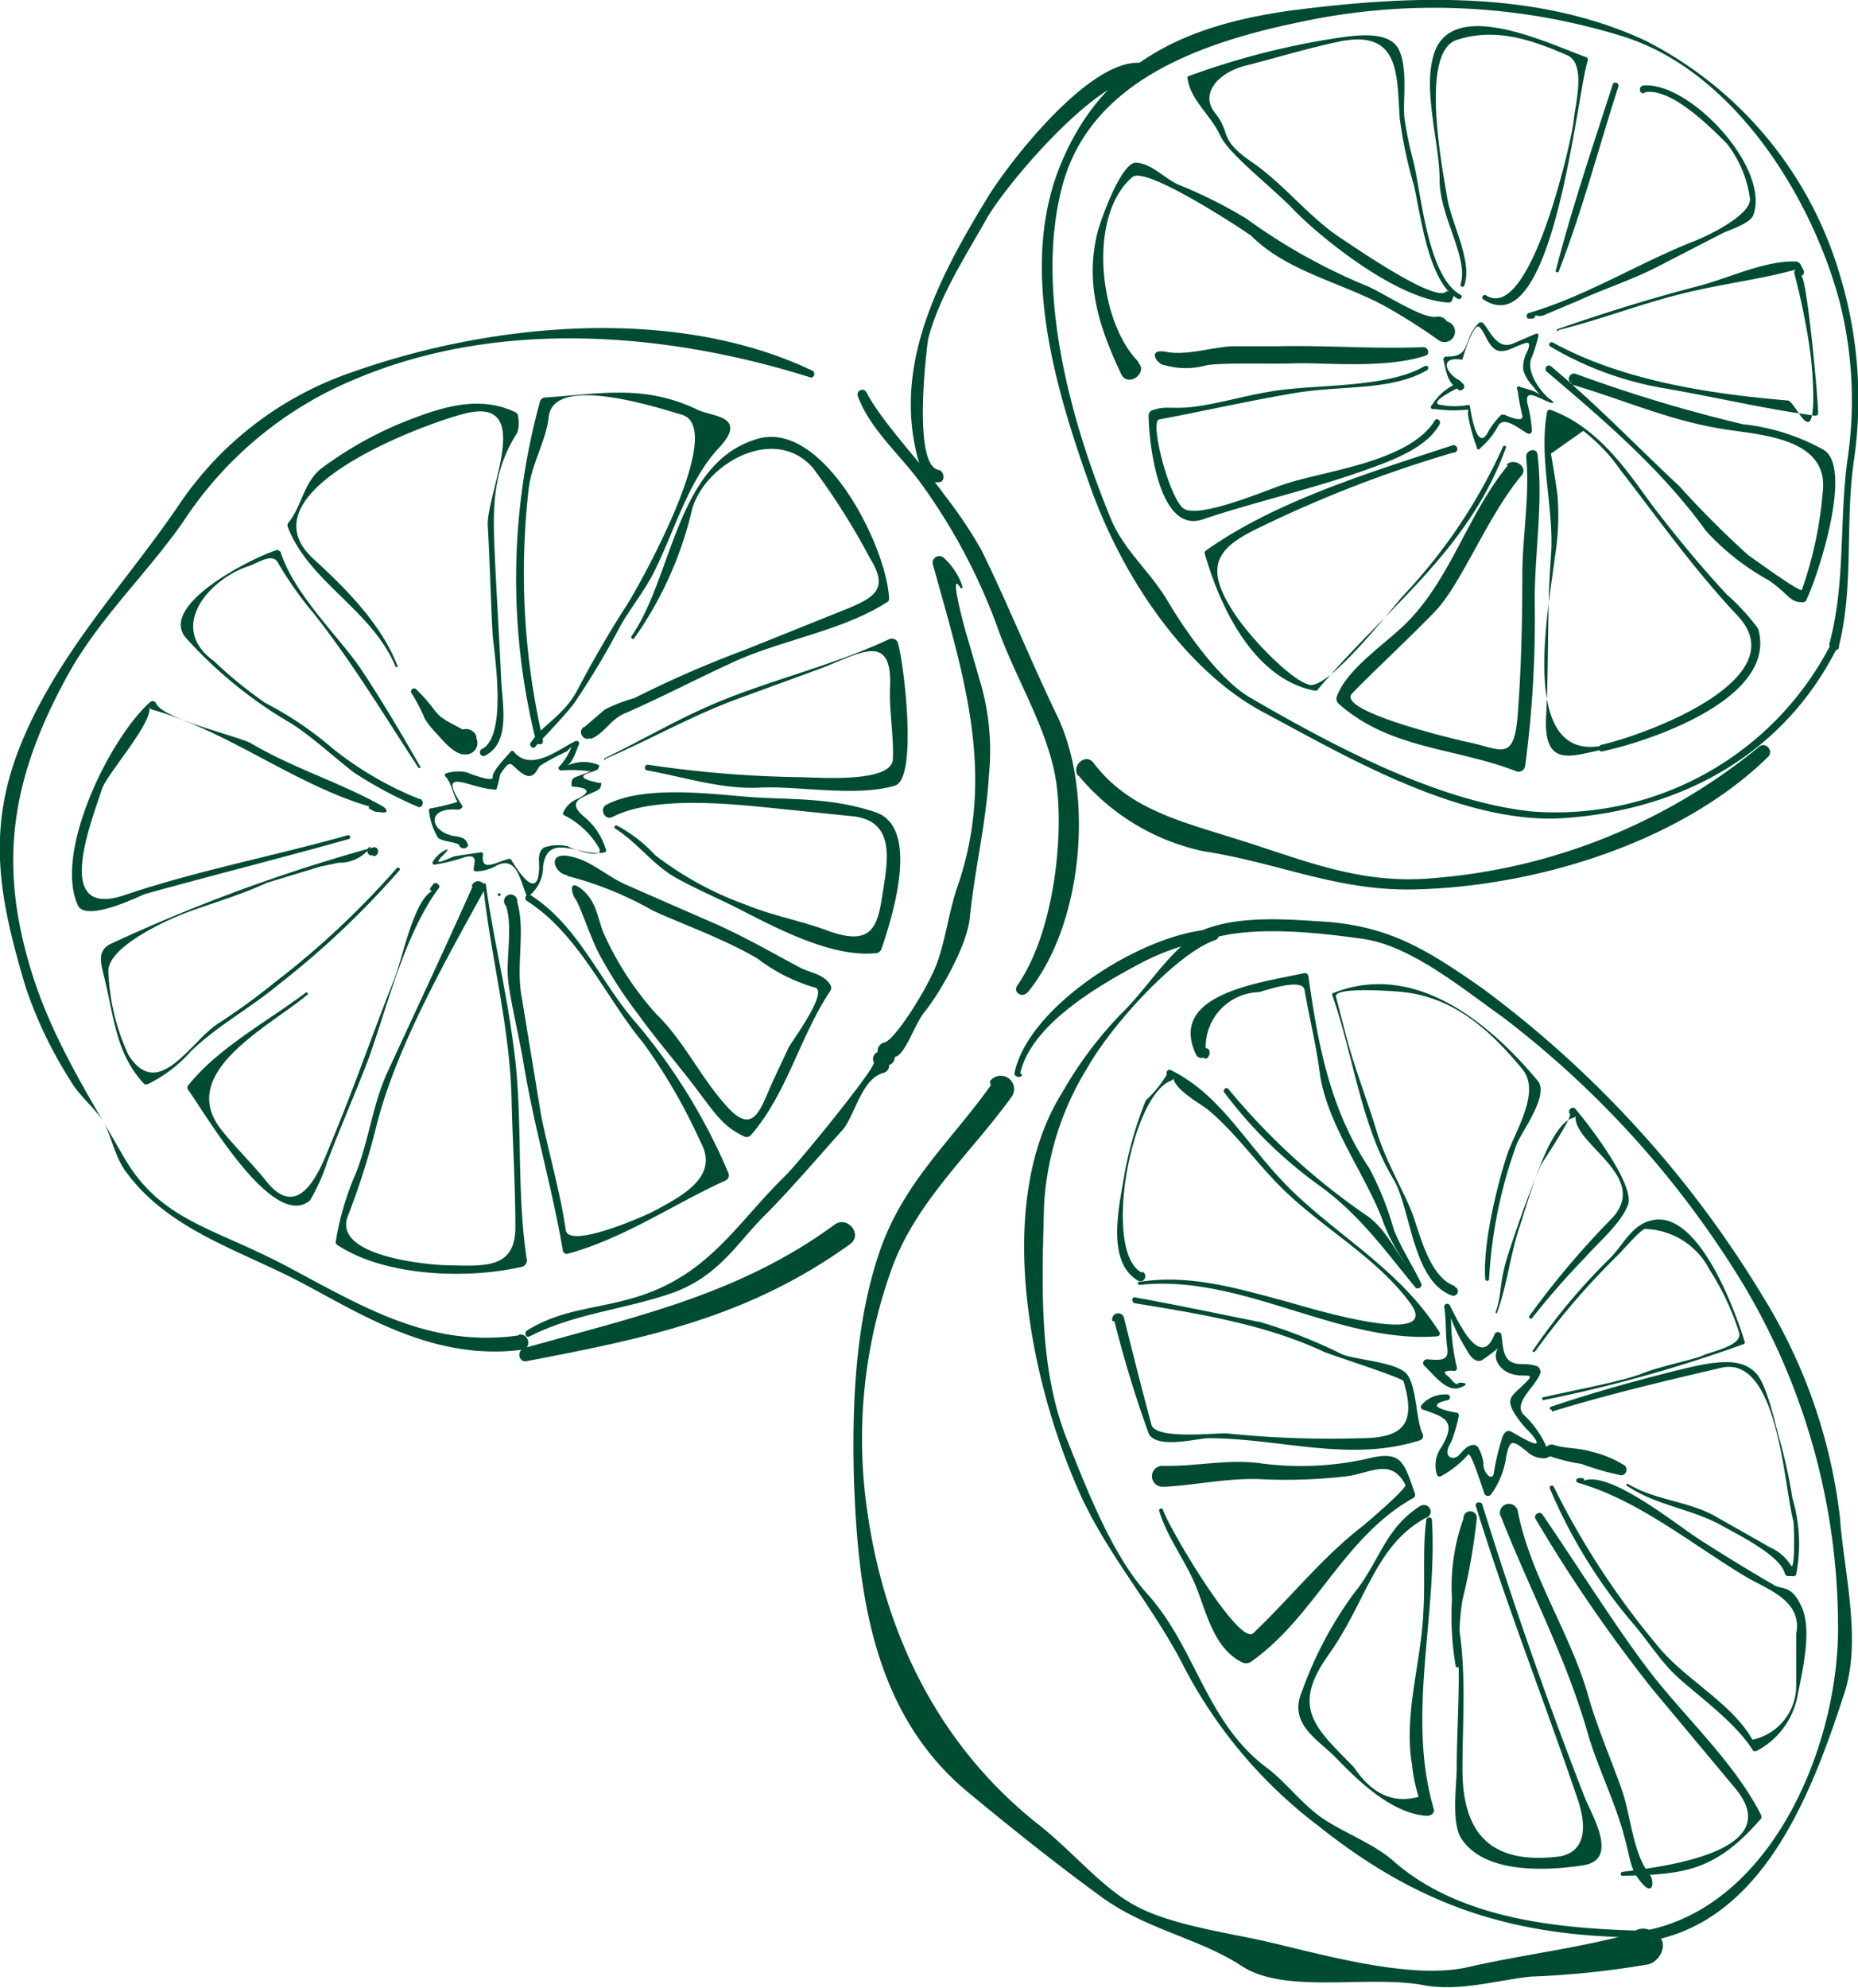 <svg xmlns="http://www.w3.org/2000/svg" xmlns:xlink="http://www.w3.org/1999/xlink" width="112.179" height="119.999" viewBox="0 0 112.179 119.999">
  <defs>
    <style>
      .cls-1 {
        fill: none;
      }

      .cls-2 {
        clip-path: url(#clip-path);
      }

      .cls-3 {
        fill: #004c30;
      }
    </style>
    <clipPath id="clip-path">
      <rect id="長方形_303" data-name="長方形 303" class="cls-1" width="112.179" height="119.999"/>
    </clipPath>
  </defs>
  <g id="アートワーク_108" data-name="アートワーク 108" transform="translate(56.09 59.999)">
    <g id="グループ_313" data-name="グループ 313" class="cls-2" transform="translate(-56.09 -59.999)">
      <path id="パス_4712" data-name="パス 4712" class="cls-3" d="M31.277,95.291c-5.339.746-9.358-1.722-13.893-4.134S9.691,88.4,7.452,84.5,2.917,77.034,1.711,72.729C-.126,66.356.85,61.361,4.008,55.563c1.895-3.5,4.822-6.2,7.061-9.415a22.792,22.792,0,0,1,10.449-8.612c8.612-3.617,18.716-2.813,27.442-.057a.23.23,0,0,0,.115-.4c-8.267-3.961-19.347-2.928-27.786.057A20.61,20.61,0,0,0,10.9,45c-3.215,4.765-7.119,8.726-9.473,14.18s-1.493,9.7.115,15.1a25.72,25.72,0,0,0,2.7,5.626c.517.919,1.55,1.722,2.009,2.526s.689,2.182,1.435,3.1c2.583,3.445,6.889,4.65,10.563,6.6s7.98,4.708,13.262,4.019c.574-.057.459-.976-.172-.919" transform="translate(0.011 -14.687)"/>
      <path id="パス_4713" data-name="パス 4713" class="cls-3" d="M70.065,35.264l.574.287c.115.057.23-.115.115-.172l-.574-.287c-.115-.057-.23.115-.115.172" transform="translate(-29.82 -14.94)"/>
      <path id="パス_4714" data-name="パス 4714" class="cls-3" d="M73.61,128.668c-5.741,4.191-11.941,5.511-18.658,7.406-.517.115-.4.919.115.8,7.234-1.378,13.377-2.641,19.519-7.061.8-.574-.172-1.78-.976-1.148" transform="translate(-23.261 -54.724)"/>
      <path id="パス_4715" data-name="パス 4715" class="cls-3" d="M81.632,60.265a4.019,4.019,0,0,0-1.148-1.722.4.4,0,0,0-.632.4c1.837,6.66,3.846,12.63,1.493,19.462-.517,1.493-.689,3.043-1.206,4.535s-2.583,4.765-3.215,4.88a.517.517,0,0,0-.4.574c.115.4.4-.115,0,0a.459.459,0,0,0-.23.632c.115.344-4.708,6.258-5.4,6.889-2.411,2.354-4.019,4.995-7.119,6.545s-5.8,1.091-8.439,2.756c-.172.115-.057.459.172.344,2.7-1.378,5.626-1.607,8.5-2.583s4.019-3.043,5.626-4.65,3.215-3.5,4.765-5.224c.746-.861,1.148-3.1,2.469-3.445a.459.459,0,0,0,.344-.517c-.057-.4-.517.172-.057.057a.517.517,0,0,0,.4-.574c-.115-.459-.574.287.057.057s1.148-2.009,1.78-2.756,2.526-3.789,2.7-5.684c.287-2.87.976-5.626,1.148-8.554a14.7,14.7,0,0,0-.459-5.4l-.861-2.985c.057.287-1.206-4.248-.4-2.928a.064.064,0,0,0,.115-.057" transform="translate(-23.533 -24.9)"/>
      <path id="パス_4716" data-name="パス 4716" class="cls-3" d="M45.854,75.664v.115l.746-.746c.23.057,0-.057-.057-.057l-.4-.23-.746-.4-.344-.23a2.814,2.814,0,0,1-.517-.574,10.333,10.333,0,0,0-.976-1.091.184.184,0,1,0-.287.23,11.31,11.31,0,0,1,.8,1.55,5.4,5.4,0,0,0,.746.919c.344.4,1.091,1.263,1.665,1.206a.689.689,0,0,0,.689-.976v-.115a.663.663,0,0,0-1.263.4" transform="translate(-18.412 -30.827)"/>
      <path id="パス_4717" data-name="パス 4717" class="cls-3" d="M36.874,58.267c-.976-2.526-3.158-4.708-5.109-6.487C27.4,47.7,38.6,43.628,40.892,43.054c4.363-1.148,1.32,4.822,1.435,6.774s.172,4.306.287,6.487c.057.976.976,6.258-.689,7a.23.23,0,0,0,.172.4c1.665-.746,1.091-3.215,1.033-4.708-.115-2.641-.287-5.224-.4-7.865s-.057-4.708,1.378-6.947a2.009,2.009,0,0,0,.057-.919.344.344,0,0,0-.23-.344c-2.239-1.033-4.535-.23-6.717.632a22.5,22.5,0,0,0-4.822,2.7c-1.206.861-1.263,2.354-2.124,3.387a.287.287,0,0,0,0,.287c1.32,3.33,5.052,4.937,6.487,8.382.057.057.172,0,.115-.057" transform="translate(-12.876 -18.08)"/>
      <path id="パス_4718" data-name="パス 4718" class="cls-3" d="M55.9,62.248a44.723,44.723,0,0,1-.861-15.156c.172-1.493,1.033-2.871,1.206-4.306.23-2.7,6.66-.574,8.037-.172,2.813.8-2.7,10.563-3.387,11.6s-2.009,3.272-2.871,4.937-2.067,2.067-2.87,3.272c-.115.172.172.4.287.23s1.665-1.722,2.354-2.641A48.627,48.627,0,0,0,60.609,55.3c.632-1.091,1.435-2.067,2.009-3.215,1.206-2.411,2.067-5.511,3.9-7.463s-.459-1.895-1.263-2.3c-3.215-1.55-5.856-.976-9.243-.746a.344.344,0,0,0-.287.23,40.474,40.474,0,0,0-.23,20.553c.057.23.459.172.4-.057" transform="translate(-23.12 -17.583)"/>
      <path id="パス_4719" data-name="パス 4719" class="cls-3" d="M33.416,72.841A20.728,20.728,0,0,1,28.191,69.8a20.84,20.84,0,0,0-4.076-2.756,25.909,25.909,0,0,1-3.1-2.526c-2.871-2.067-.23-4.995,2.124-5.741.517-.172,1.378-.8,1.722-.23a21.643,21.643,0,0,0,2.182,3.1c2.354,2.985,4.248,6.143,6.315,9.3.057.057.172,0,.115-.057-1.148-2.009-2.3-3.961-3.559-5.856s-4.076-4.535-4.88-7.119l-.172-.115c-1.378.4-7.176,3.272-5.569,5.282a26.4,26.4,0,0,0,6.43,5.224c1.32.861,2.469,1.952,3.732,2.928A25.169,25.169,0,0,0,33.3,73.3c.287.172.459-.344.172-.459" transform="translate(-8.098 -24.617)"/>
      <path id="パス_4720" data-name="パス 4720" class="cls-3" d="M61.674,64.169c.861-.344,1.148-1.148,2.067-1.55,2.124-.919,4.191-2.009,6.315-2.985,2.985-1.435,6.774-1.952,9.53-3.732a.23.23,0,0,0,.115-.23c-.172-3.215-3.961-10.678-7.865-9.645-4.995,1.378-5.167,8.324-7.693,11.941-.057.115.115.23.172.115a22.249,22.249,0,0,0,3.5-7.808c.8-2.756,4.995-5.109,7.291-2.469a41.508,41.508,0,0,1,3.445,5.454c1.148,1.837.287,2.354-1.378,3.043l-6.143,2.469A65.274,65.274,0,0,0,64.315,61.7a9.524,9.524,0,0,0-1.78.689l-1.206,1.033c-.459.172-.172.919.344.689" transform="translate(-26.022 -19.562)"/>
      <path id="パス_4721" data-name="パス 4721" class="cls-3" d="M63.574,74.407c2.7-1.148,5.167-2.583,7.98-3.617l4.708-1.722c2.469-.861,4.708-2.583,4.535,1.033-.057,1.435.23,2.813.172,4.306S76.319,75.5,75.285,75.5a68.217,68.217,0,0,1-9.071-.746.175.175,0,1,0-.057.344c2.239.4,4.478,1.148,6.774,1.033s5.8.574,8.152-.115c1.435-.4.517-7.693.172-8.669a.4.4,0,0,0-.517-.172c-2.928,1.378-6.258,2.239-9.3,3.387s-5.224,2.526-7.865,3.789a.064.064,0,1,0,.057.115" transform="translate(-27.061 -28.594)"/>
      <path id="パス_4722" data-name="パス 4722" class="cls-3" d="M63.984,84.792c2.641-1.378,7.636-.746,10.506-.459l3.9.4c2.813.23,2.182,2.87,1.895,4.765s-.632,3.1-3.215,2.182c-1.665-.632-3.387-.919-5.052-1.607a20.06,20.06,0,0,1-5.454-2.985,8.612,8.612,0,0,0-2.3-1.78c-.115-.057-.23.115-.115.172,1.435.919,2.3,2.239,3.789,3.043s2.641,1.263,3.961,1.952c2.239,1.148,5.454,2.813,8.037,2.526a.4.4,0,0,0,.287-.23c.689-2.009,2.354-7.348-.344-8.267s-5.167-.746-7.521-.919-6.43-.746-8.726.459c-.459.23-.115.976.344.746" transform="translate(-27.011 -35.477)"/>
      <path id="パス_4723" data-name="パス 4723" class="cls-3" d="M25.5,80.19c.459.23.23.172.746.23s.287-.23.115-.344c-2.526-1.435-5.4-2.3-7.923-3.789-.746-.459-5.454-1.493-5.8-2.469a.23.23,0,0,0-.344-.057c-2.411,2.124-5.856,9.071-4.363,12.286.517,1.033,3.846-.632,4.019-.689,4.134-1.148,8.267-2.182,12.343-3.33.115-.057.115-.23-.057-.23-4.478,1.263-9.071,2.124-13.491,3.617s-1.952-4.535-1.378-6.373c.287-.919,3.1-4.019,2.871-4.995a.23.23,0,0,0,.172.172c4.65,1.32,8.612,4.535,13.147,5.856-.057,0-.115.057-.057.057" transform="translate(-3.223 -31.391)"/>
      <path id="パス_4724" data-name="パス 4724" class="cls-3" d="M27.026,89.574h.115c.344-.115.23-.632-.115-.517a101.878,101.878,0,0,0-15.788,5.8c-.861.4-.632,1.148-.459,1.895.632,2.469.689,4.708,2.469,6.6h.172a8.5,8.5,0,0,0,2.641-2.009c1.607-1.55,3.559-2.583,5.282-4.019a52.447,52.447,0,0,0,7.291-6.889c.115-.115-.115-.23-.172-.115a51.383,51.383,0,0,1-7.291,6.832,40.7,40.7,0,0,1-3.559,2.583c-1.665,1.148-3.559,4.65-5.339,1.837a13.041,13.041,0,0,1-1.206-4.995c-.115-1.493,3.5-3.158,4.937-3.674s3.158-1.033,4.65-1.722l3.215-.976,1.091-.23A2.3,2.3,0,0,0,26.911,89c-.344.057-.23.632.115.517" transform="translate(-4.521 -37.905)"/>
      <path id="パス_4725" data-name="パス 4725" class="cls-3" d="M34.574,93.278c-1.206.459-1.895,4.248-2.411,5.454-1.263,3.158-2.354,6.373-3.674,9.53-.574,1.378-1.837,5.224-3.961,2.641-.861-1.091-1.895-2.067-2.756-3.158-2.756-3.445,2.813-6.2,5.167-8.152.115-.057,0-.23-.115-.115-2.3,1.722-5.282,3.33-7.061,5.569a.23.23,0,0,0,0,.287c.976,1.32,5.109,8.554,7.348,6.66a11.386,11.386,0,0,0,1.033-2.3c.8-2.124,1.722-4.191,2.526-6.315,1.148-3.215,2.182-7.521,4.248-10.276a.23.23,0,0,0-.344-.23l-.172.23a.122.122,0,1,0,.172.172" transform="translate(-8.395 -39.542)"/>
      <path id="パス_4726" data-name="パス 4726" class="cls-3" d="M43.567,92.953c-1.665,3.732-3.387,7.406-5.109,11.138-.919,1.952-1.148,4.191-1.952,6.2a16.936,16.936,0,0,0-1.206,4.134.23.23,0,0,0,.115.172c2.871,1.895,7.808,2.067,11.08,1.32a.4.4,0,0,0,.344-.459c-.632-4.076-.23-8.382-.746-12.458s-1.263-6.774-1.722-10.162a.086.086,0,1,0-.172,0c.459,4.363,1.607,8.5,1.722,12.917.057,2.583.23,5.167.23,7.75s-1.895,2.354-4.363,2.3c-1.148-.057-6.717-.574-5.741-2.985a45.353,45.353,0,0,0,1.78-5.684C39.089,102.426,41.9,97.489,44.2,93.3a.4.4,0,1,0-.689-.344" transform="translate(-15.034 -39.447)"/>
      <path id="パス_4727" data-name="パス 4727" class="cls-3" d="M52.436,94.072a.086.086,0,1,0,0-.172.086.086,0,1,0,0,.172" transform="translate(-22.296 -39.992)"/>
      <path id="パス_4728" data-name="パス 4728" class="cls-3" d="M47.453,84.15c-.115-.4-.4-.459-.8-.517-1.435-.23-1.722-1.607-.115-1.607.344,0,.4.057.574-.115a.115.115,0,0,0,0-.115c-1.607-2.469.459-1.033,1.952-.976h.115a8.61,8.61,0,0,0,.23-.919c.689-1.033.574-.574,1.32-.057s.919-.344,1.091-.459a13.318,13.318,0,0,1,1.607-.861l.287-.287a3.617,3.617,0,0,1-.746,1.206c-.115.057,0,.23.115.23a7.808,7.808,0,0,1,1.78.057l-.919.344c-.23.115-.23.23-.23.459a.115.115,0,0,0,.057.115c.919.057,1.206.287.287.746a1.55,1.55,0,0,0-.861.861.115.115,0,0,0,.057.115,5,5,0,0,1,2.067,1.895c.632.976-1.952,0-1.78,0a2.626,2.626,0,0,0-1.493.057c-.4.287-.287.8-.287,1.206-.057,2.182-1.378.057-1.722-.517h-.115c-.746.172-1.722.861-1.55-.287a.115.115,0,0,0-.115-.115l-1.55.23c-.287.057-1.55.746-.8,0s-.057-.23-.115-.172a2.067,2.067,0,0,0-.459.517.115.115,0,0,0,.115.172,11.2,11.2,0,0,0,1.837-.459c.746-.172.574.23.517.746a.115.115,0,0,0,.115.115,2.469,2.469,0,0,0,1.263-.344c1.263-.632,1.435.976,1.837,1.837h.115a2.239,2.239,0,0,0,.861-1.78c.287-2.182,2.3-.517,3.732-.861a.115.115,0,0,0,.057-.172,4.019,4.019,0,0,0-1.091-1.78c-.23-.23-1.206-.861-.4-1.32s1.263-.4,1.206-.919h-.115c-.287-.057-1.493-.287-.689-.574s.517-.172.689-.4a.115.115,0,0,0-.057-.115,2.411,2.411,0,0,0-1.895.057c.4-.23.574-.976.746-1.32a.172.172,0,0,0-.23-.172c-1.033.517-2.7,1.895-3.732.632a.115.115,0,0,0-.172,0c-.23.287-1.148,1.206-1.091,1.55s-1.435-.23-1.55-.287a2.4,2.4,0,0,0-1.263.057.115.115,0,0,0-.057.172c.4.4.459,1.091.746,1.55a13.492,13.492,0,0,1-1.665.4.115.115,0,0,0-.057.115,4.076,4.076,0,0,0,.517,1.607c.172.287,1.263.287,1.32.517s.574.23.517-.115" transform="translate(-19.207 -33.17)"/>
      <path id="パス_4729" data-name="パス 4729" class="cls-3" d="M59.121,91.185a20.743,20.743,0,0,1,5.109,2.067c1.435.689,4.363,1.722,6.373,2.928A10.513,10.513,0,0,0,73.99,97.9c1.033.115-1.435,3.387-1.55,3.674s-.574,1.206-.8,1.722c-.8,1.607-1.148,3.674-2.813,1.895s-2.641-4.019-4.363-5.684a18.773,18.773,0,0,1-3.043-4.593c-.517-1.033-.459-2.067-1.378-2.871s-.689.23-.459.517.919,2.3,1.378,3.215a26.638,26.638,0,0,0,2.354,3.674c1.148,1.607,2.469,3.1,3.674,4.708s1.607,2.182,2.813,2.756a.344.344,0,0,0,.4-.115c2.182-2.526,2.928-5.913,4.765-8.669a.344.344,0,0,0,0-.4c-.459-.689-1.263-.689-1.952-1.091-1.607-.861-3.215-1.78-4.88-2.526L62.623,91.7c-1.263-.574-2.124-1.493-3.445-1.722s-.861,1.033-.115,1.148" transform="translate(-24.847 -38.31)"/>
      <path id="パス_4730" data-name="パス 4730" class="cls-3" d="M53.117,94.7c.4,1.091.057,2.985.115,4.191s.689,3.674.976,5.454c.632,3.789,1.722,7.463,2.354,11.195a.23.23,0,0,0,.287.172c3.387-.919,6.373-2.985,9.53-4.421a.344.344,0,0,0,.172-.459,35.423,35.423,0,0,0-5.684-9.186c-2.124-2.469-3.387-5.741-6.258-7.578a.207.207,0,0,0-.23.344c3.158,2.009,4.765,5.856,7.061,8.612a34.306,34.306,0,0,1,3.445,5.971c1.091,2.009-.976,3.158-2.813,4.134-.4.23-5.167,2.354-5.339,1.148-.344-2.354-1.033-4.65-1.493-6.947l-1.148-7c-.4-2.009.23-4.019-.287-5.856a.4.4,0,1,0-.689.23" transform="translate(-22.575 -40.041)"/>
      <path id="パス_4731" data-name="パス 4731" class="cls-3" d="M98.048,113.674c-2.411,3.387-5.282,5.856-6.717,10.047s-1.665,9.013-1.55,13.606c.23,7,1.148,14.3,6.947,19.06,2.641,2.182,5.224,4.248,7.98,6.258s5.856,2.469,8.5,4.191,7.578.517,10.965,1.148c2.182.4,4.363-.287,6.487-.517a52.644,52.644,0,0,0,7.119-.746c.746-.23,1.263-1.378.4-1.837l-.23-.172c-1.148-.632-2.3,1.091-1.148,1.665l.287.115.4-1.837c-3.387,1.033-7.119,1.435-10.621,2.239s-8.9-.8-12.458-1.607c-2.411-.517-5.511-.976-7.578-2.067s-3.732-3.215-5.913-4.937c-6.028-4.765-9.3-11.539-10.334-18.945a30.255,30.255,0,0,1,1.378-14.3c1.435-4.248,4.822-7.176,7.348-10.678a.8.8,0,1,0-1.32-.919" transform="translate(-38.227 -48.169)"/>
      <path id="パス_4732" data-name="パス 4732" class="cls-3" d="M107.041,106.369c.689-2.928,4.65-5.224,7.119-6.545A14.352,14.352,0,0,1,117.6,98.5c2.124-.632-.344-.23.115-.517-1.78,1.148-3.043,3.33-4.593,4.822a23.6,23.6,0,0,0-3.559,4.765c-4.134,6.6-1.952,17.223.919,23.825,1.665,3.9,4.535,7.061,6.43,10.793a28.631,28.631,0,0,0,8.152,9.645c6.2,4.937,11.941,6.717,19.806,6.717.23,0,.287-.4.057-.4-5.167-.115-11.252-.632-15.328-4.191-1.148-1.033-2.871-1.665-4.191-2.526s-2.239-2.182-3.445-3.1c-3.732-2.756-4.306-7.291-7.291-10.563-2.124-2.354-3.674-6.43-4.822-9.3-1.722-4.363-1.493-9.358-1.378-14.008a17.58,17.58,0,0,1,2.641-8.439c1.493-2.641,5.454-6.947,7.75-7.693a.344.344,0,0,0-.115-.632c-4.076.115-11.195,4.535-12.056,8.669-.057.23.4.344.459.115" transform="translate(-45.44 -41.61)"/>
      <path id="パス_4733" data-name="パス 4733" class="cls-3" d="M124.564,98.455c2.469-1.665,7.693-1.033,10.563-.632s5.856,2.871,8.439,4.708a58.358,58.358,0,0,1,14.467,16.017,40.3,40.3,0,0,1,5.8,20.782c.057,7.291-4.191,17.567-12.515,18.486-.4.057-.287.689.115.632,7.636-.632,10.736-8.784,12.8-15.156,1.033-3.215-.057-7.291-.287-10.563a32.438,32.438,0,0,0-4.65-13.319,64.727,64.727,0,0,0-16.936-18.6c-3.215-2.239-5.511-3.732-9.473-4.019-2.7-.172-6.373-.517-8.669,1.206-.287.172.057.574.344.4" transform="translate(-52.859 -41.159)"/>
      <path id="パス_4734" data-name="パス 4734" class="cls-3" d="M118.986,124.72c-2.411-1.206-.689-10.736,1.78-11.6a.172.172,0,0,0,.115-.172c.057.746,1.722,1.607,2.182,2.009,1.607,1.378,2.813,3.1,4.306,4.593,2.469,2.469,5.741,4.191,7.808,7s-6.315.23-7.348-.057c-2.985-.8-5.971-1.722-9.071-1.206a.115.115,0,0,0,.057.172c6.2-.689,12,3.559,18.027,3.1a.172.172,0,0,0,.115-.23c-2.239-3.559-5.569-5.454-8.554-8.21s-4.421-6.028-7.693-7.636c-.172-.057-.287.115-.23.287a7.046,7.046,0,0,1-1.263,1.55,22.561,22.561,0,0,0-1.263,4.306c-.287,1.837-1.206,5.339.746,6.545a.3.3,0,1,0,.287-.517" transform="translate(-50.037 -47.905)"/>
      <path id="パス_4735" data-name="パス 4735" class="cls-3" d="M126.356,107.295v-.172a.23.23,0,0,0-.23-.287,3.311,3.311,0,0,1,3.215-3.387c.287-.057,2.641-.919,2.756-.115.287,1.665.689,3.272.919,4.995.4,2.985,2.641,5.971,3.732,8.726a10.793,10.793,0,0,0,1.55,2.928c-.861-1.091-1.32-2.3-2.526-3.1A40.532,40.532,0,0,1,127.5,109.3c-.115-.172-.4.057-.23.23a26.409,26.409,0,0,0,5.684,5.569c2.469,1.78,3.961,3.9,5.856,6.2a.23.23,0,0,0,.344-.23c-.517-1.091-1.206-2.124-1.665-3.272A18.759,18.759,0,0,0,136,114.069c-2.354-3.5-3.1-7.463-3.674-11.6a.23.23,0,0,0-.23-.172c-2.526.574-8.324,1.206-6.545,4.937a.344.344,0,0,0,.517.115h-.115a.182.182,0,0,0,.344-.115" transform="translate(-53.331 -43.569)"/>
      <path id="パス_4736" data-name="パス 4736" class="cls-3" d="M147.505,121.683c-1.55-.517-2.124-3.215-2.583-4.421s-1.607-3.158-2.124-4.88-1.263-3.617-1.78-5.511l-.689-2.641c-.172-.632,3.559-.344,4.076-.287,3.1.344,5.282,2.354,7.176,4.65,1.148,1.378-.459,3.789-.919,5.167s-1.493,5.224-1.32,7.521c0,.115.23.115.23,0a28.23,28.23,0,0,1,1.665-8.152c.287-.746,2.009-2.985,1.263-3.846-2.928-3.5-7.406-7.234-12.343-5.282a.115.115,0,0,0-.057.115c1.263,3.559,1.722,7.808,3.674,11.08,1.091,1.78,1.148,6.2,3.559,7.061a.272.272,0,0,0,.172-.517" transform="translate(-59.668 -44.065)"/>
      <path id="パス_4737" data-name="パス 4737" class="cls-3" d="M117.1,137.83a70.776,70.776,0,0,0,2.067,6.774c.459.976,2.985.287,3.617.287,4.306,0,8.554,1.493,12.8.115a.287.287,0,0,0,.115-.4c-.4-.8-.344-2.928-.976-3.617s-2.87-.8-3.846-1.148a31.5,31.5,0,0,0-4.937-1.952c-1.78-.344-4.995-1.033-7.578-1.493-.23-.057-.23.287-.057.344,3.846.632,7.865,1.263,11.425,2.928.344.172,4.708,1.55,4.822,1.78.8,2.641-.057,3.445-2.641,3.445a60.57,60.57,0,0,1-7.98-.287c-.632-.057-4.306.4-4.593-.517q-.861-3.215-1.665-6.487a.363.363,0,1,0-.689.23" transform="translate(-49.816 -58.088)"/>
      <path id="パス_4738" data-name="パス 4738" class="cls-3" d="M151.706,141.915c-.287.057-.4-.287-.632-.459s-.4-.344.287-.344a.172.172,0,0,0,.23-.23,13.089,13.089,0,0,1-.344-2.928,10.282,10.282,0,0,0,.976,1.952c.23.459.632.8.976.517,1.722-1.206.172-.517,1.033.459s2.354.115,1.55.919-1.206.919-.8,1.722a5.913,5.913,0,0,0,1.033,1.32c1.263,1.435-.8.115-1.148-.057s-.517.287-.574.517a14.271,14.271,0,0,0-.459,1.952c-.057.632-.689,0-.632-.574a2.526,2.526,0,0,0-.344-.976l-.172-.115c-.459,0-.632.287-.976.632s-1.033.115-.459-.8a9.186,9.186,0,0,0,.459-1.55.172.172,0,0,0-.172-.23c-1.263-.23-1.55-.517-.517-.746a.175.175,0,1,0-.057-.344,1.8,1.8,0,0,0-1.493.632.172.172,0,0,0,.115.287c1.32.459,2.009.689,1.091,2.239a1.894,1.894,0,0,0-.287,1.665.172.172,0,0,0,.23.115,5.913,5.913,0,0,0,1.665-1.32c.172-.172.861,2.067.976,2.354a.23.23,0,0,0,.4.057,5,5,0,0,0,.919-2.3c.23-1.091.4-.976,1.32-.23a1.435,1.435,0,0,0,1.033.344.23.23,0,0,0,.23-.287,5.818,5.818,0,0,0-1.55-2.354c-.632-.746.8-1.722,1.033-2.526a.4.4,0,0,0-.23-.4,2.928,2.928,0,0,0-.919-.115c-1.091,0-1.091-.8-1.206-1.78a.23.23,0,0,0-.4-.057c-.861,2.3-2.239-.8-2.7-1.665a.182.182,0,1,0-.344.115c.115.8.057,1.607.172,2.411s-.4.746-1.206.689a.23.23,0,0,0-.172.4c.517.459,1.32,1.607,2.124,1.32s.057-.344-.115-.287" transform="translate(-63.639 -58.384)"/>
      <path id="パス_4739" data-name="パス 4739" class="cls-3" d="M121.982,154.92c1.895-.115,3.674-.517,5.626-.459a31.233,31.233,0,0,0,5.282-.172c1.435-.172,2.7-1.148,3.559.517.115.23-2.813,2.7-2.7,2.583-2.354,1.837-4.306,4.306-6.487,6.373-.861.8-5.109-6.373-5.454-7.463a.123.123,0,0,0-.23.057c.517,1.722,1.665,3.1,2.3,4.765s1.091,3.617,2.756,4.421a.574.574,0,0,0,.574-.115c3.789-2.7,5.511-7.463,9.7-9.817a.23.23,0,0,0,.115-.287c-.689-1.952-.8-2.641-2.985-2.067a18.486,18.486,0,0,1-6.487.23c-1.952-.23-3.846.23-5.8.172a.632.632,0,1,0,.057,1.263" transform="translate(-51.597 -65.188)"/>
      <path id="パス_4740" data-name="パス 4740" class="cls-3" d="M143.639,159.009h.4l-.115-.746c-2.182,1.378-2.469,3.387-4.019,5.282a23.138,23.138,0,0,0-3.158,5.971c-.8,1.895.976,2.87,1.952,3.846s3.272,3.5,5.626,3.617c.23,0,.459-.172.4-.4-1.665-5.626.23-11.712-.115-17.453,0-.23-.344-.172-.344,0-.23,1.78-.057,3.674-.172,5.511-.115,2.985-1.206,6.258-.689,9.243a9.76,9.76,0,0,0,.4,1.952q-2.3.631-3.9-1.78c-2.3-2.354-3.846-3.559-1.55-6.774s2.813-6.6,5.856-8.267a.4.4,0,1,0-.4-.632l-.287.23a.228.228,0,0,0,.115.4" transform="translate(-58.155 -67.383)"/>
      <path id="パス_4741" data-name="パス 4741" class="cls-3" d="M153.711,159.745a.632.632,0,0,0,.344-.172l-.632-.4a12.159,12.159,0,0,0-.746,4.995,17.8,17.8,0,0,0,.23,4.076.172.172,0,0,0,.287-.057,15.559,15.559,0,0,1,.115-3.961,36.233,36.233,0,0,0,.861-4.88.4.4,0,1,0-.746.115v-.115a.23.23,0,0,0,.172.4" transform="translate(-65.012 -67.66)"/>
      <path id="パス_4742" data-name="パス 4742" class="cls-3" d="M153,164.809c.459,2.985.115,6.2.115,9.186,0,.919-.344,3.33.287,4.248,1.378,2.124,5.109,1.952,7.348,1.607s.459-3.1.057-4.191c-2.239-5.741-4.306-11.654-6.143-17.567-.057-.23-.459-.172-.4.057,1.837,5.971,4.134,11.769,6.143,17.682.517,1.493.632,3.272-1.206,3.5-4.019.459-5.741-1.378-5.741-5.282,0-3.043.287-6.258-.344-9.243a.057.057,0,1,0-.115,0" transform="translate(-65.163 -67.269)"/>
      <path id="パス_4743" data-name="パス 4743" class="cls-3" d="M157.779,158.811c1.722,4.421,3.961,8.554,5.282,13.2.574,1.952,1.493,3.789,2.067,5.741s.4,2.3,1.148,3.215.8-.115.517-.459c-.976-1.206-1.148-3.445-1.607-4.88s-1.55-3.9-2.124-5.971c-1.091-3.789-3.5-7.234-4.248-11.138a.545.545,0,1,0-1.033.344" transform="translate(-67.186 -67.356)"/>
      <path id="パス_4744" data-name="パス 4744" class="cls-3" d="M161.469,159.424A90.452,90.452,0,0,0,168.53,169.7l4.937,5.913c3.5,4.076-5.167,4.88-6.774,5.109-.115,0-.115.23,0,.23,3.846-.057,5.684-.344,8.382-3.445a.23.23,0,0,0,0-.23c-1.493-2.928-4.076-5.4-6.143-7.923s-4.708-6.774-7.061-10.219c-.172-.23-.574.057-.4.287" transform="translate(-68.752 -67.741)"/>
      <path id="パス_4745" data-name="パス 4745" class="cls-3" d="M164.942,155.4h-.23a.144.144,0,0,0,0,.287c3.617,1.033,6.889,3.732,10.047,5.626,1.32.8,3.5,1.435,3.1,3.5v3.043a3.33,3.33,0,0,1-2.641,3.33c-1.263-2.239-4.134-3.674-5.741-5.684a48.321,48.321,0,0,1-6.258-9.587.128.128,0,1,0-.23.115,31.517,31.517,0,0,0,4.88,7.98c.919,1.033,1.722,2.354,2.756,3.33s3.617,2.813,4.65,4.535h.172a4.765,4.765,0,0,0,2.469-3.215c.287-1.493.919-4.019.287-5.454s-1.206-1.033-1.722-1.378c-1.493-.861-2.985-1.78-4.421-2.7s-5.511-4.248-7.061-3.559c.115-.057.057-.172-.057-.172" transform="translate(-69.412 -66.185)"/>
      <path id="パス_4746" data-name="パス 4746" class="cls-3" d="M157.352,128.881c.632-1.665.8-3.5,1.378-5.224s1.78-6.258,3.272-6.6a.172.172,0,0,0,.115-.115c-.172,1.722,4.478,3.617,2.239,6.143a50.981,50.981,0,0,0-5.052,5.971.115.115,0,0,0,.172.115,46.622,46.622,0,0,1,3.215-3.674c.8-.919,2.124-2.009,2.583-3.158s-2.182-4.65-3.158-5.8c-.172-.23-.517.057-.344.287s-1.722,2.985-1.78,3.158c-.746,1.78-1.378,3.559-1.952,5.339s-.344,2.354-.746,3.445a.064.064,0,0,0,.115.057" transform="translate(-66.989 -49.597)"/>
      <path id="パス_4747" data-name="パス 4747" class="cls-3" d="M161.361,136.125a44.838,44.838,0,0,1,5.052-5.856c.172-.172,1.32-1.493,1.55-1.493a4.521,4.521,0,0,1,3.9,2.469,15.5,15.5,0,0,1,1.78,3.789c.23.8-1.722,1.148-2.182,1.378s-2.526.632-3.674,1.091-3.961.976-5.971,1.435c-.115,0-.057.172,0,.172a84.91,84.91,0,0,0,12.114-3.387.115.115,0,0,0,.057-.115c-.574-1.895-2.813-8.037-5.626-7.348-1.263.287-1.722,1.55-2.641,2.411a36.571,36.571,0,0,0-4.535,5.454c-.057.057.057.115.115.057" transform="translate(-68.643 -54.603)"/>
      <path id="パス_4748" data-name="パス 4748" class="cls-3" d="M163.111,146.187c3.387-1.033,6.774-1.837,10.219-2.641s3.789,7.119,4.363,9.243c.057.23.115,3.272-.172,2.641a2.813,2.813,0,0,0-1.206-1.033l-3.445-1.952c-1.607-.861-3.559-.919-5.167-1.895a.064.064,0,1,0-.057.115c1.78,1.206,3.9,1.378,5.741,2.411.919.517,3.5,1.78,3.789,2.87a.23.23,0,0,0,.172.172h.287a.172.172,0,0,0,.23-.115,9.6,9.6,0,0,0-.23-4.593,30.716,30.716,0,0,0-.746-3.445c-.23-.746-.746-3.33-1.435-4.076s-1.722-.919-4.134-.344-5.569,1.435-8.267,2.354c-.115.057-.057.23.057.172" transform="translate(-69.418 -60.991)"/>
      <path id="パス_4749" data-name="パス 4749" class="cls-3" d="M162.794,152.578a11.309,11.309,0,0,0,1.895.459,16.19,16.19,0,0,0,2.411.689.344.344,0,0,0,.23-.574,6.6,6.6,0,0,0-2.067-.861c-.746-.23-1.55-.172-2.239-.4a.4.4,0,0,0-.287.746" transform="translate(-69.215 -64.684)"/>
      <path id="パス_4750" data-name="パス 4750" class="cls-3" d="M157.694,38.975c.919-3.732.344-7.521.919-11.31a25.662,25.662,0,0,0-.8-10.851A23.163,23.163,0,0,0,146.04,2.463C139.553-.58,131.975-.293,125.086.568S113.2,3.783,110.676,9.983s-.23,13.606,1.78,19.29,5.856,11.252,10.506,13.721,11.941,6.832,18.2,6.373c7.119-.517,13.262-3.9,16.477-10.391.115-.287-.287-.4-.4-.172a18.675,18.675,0,0,1-18.142,10.162c-5.741-.632-12.056-4.019-16.993-6.889-1.837-1.091-3.846-3.961-4.937-5.8s-2.641-3.043-3.445-4.995c-2.411-5.856-4.593-13.721-2.928-20.036s8.267-8.669,14.41-9.932a38.465,38.465,0,0,1,19.577.919c6.545,2.124,11.195,9.53,12.917,15.845a24.112,24.112,0,0,1,.517,9.587c-.517,3.732-.115,7.521-1.091,11.138-.115.4.517.632.574.23" transform="translate(-46.663 0.006)"/>
      <path id="パス_4751" data-name="パス 4751" class="cls-3" d="M109.974,6.657c-3.1-.746-8.267,5.971-9.53,8.037C97.287,19.862,94.3,25.545,96.6,31.688a.4.4,0,0,0,.459.23h.4c.459,0,.344-.689,0-.746-1.607-.287-.689-7.521-.632-7.865.632-2.526,2.239-4.995,3.5-7.234s6.889-8.784,9.415-8.554c.459.057.689-.746.172-.861" transform="translate(-40.795 -2.811)"/>
      <path id="パス_4752" data-name="パス 4752" class="cls-3" d="M113.307,80.148a13.408,13.408,0,0,0,7.578,4.593c4.535.689,8.037,2.411,12.745,2.3,7.291-.172,16.017-2.813,21.3-7.98.4-.344-.115-.976-.517-.632a35.408,35.408,0,0,1-19.577,7.923c-4.191.4-7.348-.861-11.252-2.124s-7.119-1.895-9.358-4.822c-.459-.632-1.378.172-.919.8" transform="translate(-48.204 -33.359)"/>
      <path id="パス_4753" data-name="パス 4753" class="cls-3" d="M152.212,37.4c-.8-.4-1.263-1.435.057-1.263h.115c.057-.23.689-2.3,1.033-1.952s.459.976.919,1.32,1.148-.115,1.493-.23.8-.4.459.4a1.952,1.952,0,0,0-.23,1.091,2.354,2.354,0,0,0,.574.976l.459.574c-.23-.287-.861-.4-1.206-.517a.122.122,0,1,0-.172.172,14.686,14.686,0,0,0,.287,1.55c.115.517-1.091-.057-1.091-.057h-.172a4.708,4.708,0,0,0-.861,1.148c-.632,1.033-.976-1.263-1.033-1.607a.115.115,0,0,0-.172-.115,4.306,4.306,0,0,1-1.493,0c-1.033-.057.689-.919,1.033-1.091s.057-.287-.115-.23a3.215,3.215,0,0,0-1.55,1.32.128.128,0,0,0,.115.23,8.5,8.5,0,0,0,1.895.057c.344,0,.115-.115.172.344a10.59,10.59,0,0,0,.517,1.895.118.118,0,1,0,.23.057,4.535,4.535,0,0,0,1.091-1.378c.4-.574,1.378.344,1.78.517a.172.172,0,0,0,.23-.172,7.808,7.808,0,0,0-.23-1.493c-.287-1.091.459-.574,1.148-.287s.23-.115.115-.172-1.378-1.32-1.091-2.354a9.414,9.414,0,0,0,.459-1.435.115.115,0,0,0-.172-.115l-1.32.574c-1.033.459-1.435-.8-1.895-1.263h-.172a2.411,2.411,0,0,0-.517.689c-.4.919-.344,1.378-1.493,1.378a.172.172,0,0,0-.172.172c.172.746.23,1.378.919,1.837a.231.231,0,0,0,.23-.4" transform="translate(-64.088 -14.438)"/>
      <path id="パス_4754" data-name="パス 4754" class="cls-3" d="M117.664,29.1c-2.354-2.354-3.1-8.784-.344-11.138.861-.689,7.061,3.445,7.176,3.559,2.239,2.239,5.741,2.871,8.382,4.421a33.425,33.425,0,0,1,2.871,1.837.632.632,0,1,0,.574-1.091c-.172-.115-.172-.057,0,.057a.574.574,0,0,0-.632-.344c-.861.172-3.387-1.55-4.306-1.895a34.962,34.962,0,0,1-7.176-4.019,27.9,27.9,0,0,0-4.134-2.067c-.861-.4-1.607-1.263-2.526-1.32s-2.182,3.559-2.354,4.248c-.746,3.1.115,5.684,1.435,8.5.4.861,1.665-.057,1.033-.689" transform="translate(-48.944 -7.282)"/>
      <path id="パス_4755" data-name="パス 4755" class="cls-3" d="M122.052,37.541a4.716,4.716,0,0,0,2.526,0c1.033-.172,3.617-.057,5.339-.115s5.4.344,7.865-.459c.344-.115.115-.574-.172-.517-2.87.115-5.741-.115-8.611-.057h-2.871c-1.206.057-2.756.574-3.961.344s-.632.689-.172.8" transform="translate(-51.724 -15.496)"/>
      <path id="パス_4756" data-name="パス 4756" class="cls-3" d="M137.449,38.48c-2.239,1.32-6.545,1.091-9.071,1.493-1.55.23-3.043.689-4.593.919s-1.895-.057-2.7.23a.344.344,0,0,0-.287.287c0,1.55.574,7.234,3.272,6.315s6.143-1.722,9.186-2.756c1.607-.574,4.248-1.378,5.109-2.985.115-.23-.172-.4-.287-.23-1.55,2.526-6.717,3.043-9.071,3.846-.919.287-5.282,2.182-6.143,1.435s-2.009-5.224-1.435-5.339c2.756-.517,5.511-1.148,8.267-1.607s5.8-.115,7.923-1.378c.115-.057.057-.344-.115-.23" transform="translate(-51.449 -16.377)"/>
      <path id="パス_4757" data-name="パス 4757" class="cls-3" d="M141.508,46.859c-4.88,1.607-10.563,3.33-14.754,6.315a.172.172,0,0,0-.057.172c.919,3.215,2.928,7.521,6.6,8.267h.172c4.134-4.937,9.186-8.439,11.425-14.7a.115.115,0,0,0-.172-.057,32.609,32.609,0,0,1-6.085,9.071c-.746.861-4.478,5.626-5.626,5.339s-3.789-3.043-4.708-4.593c-1.722-2.756-.689-3.789,1.895-4.995a74.346,74.346,0,0,1,11.482-4.421.23.23,0,1,0-.115-.4" transform="translate(-53.958 -19.934)"/>
      <path id="パス_4758" data-name="パス 4758" class="cls-3" d="M150.912,48.228c-2.411,2.928-3.445,6.774-6.028,9.415-1.206,1.263-3.674,2.813-4.306,4.535a.4.4,0,0,0,.115.459c3.1,2.756,7.061,2.641,10.736,4.076a.4.4,0,0,0,.517-.344,67.4,67.4,0,0,0,.574-9.989c0-2.87.517-5.913.172-8.784-.057-.459-.689-.287-.689.115.23,2.354-.23,4.822-.23,7.176s-.057,5.684-.287,8.5-1.033,1.952-3.043,1.55c-.287-.057-7.98-1.837-6.947-2.928s3.387-3.272,4.995-4.937,3.158-5.741,5.224-8.21c.459-.517-.459-1.148-.919-.632" transform="translate(-59.86 -20.155)"/>
      <path id="パス_4759" data-name="パス 4759" class="cls-3" d="M140.559,19.093c-.4,1.033-5.741-2.7-6.373-3.1-2.009-1.32-3.445-3.272-5.454-4.65s-1.206-1.722-2.182-2.928.23-2.469,1.837-2.871,3.674-1.033,5.569-1.435c3.732-.8,3.559,1.895,3.732,4.593a26.465,26.465,0,0,0,.861,4.076c.4,1.722.861,5.856,2.641,6.832.172.115.344-.172.172-.23-1.952-1.091-2.354-5.913-2.813-7.923a23.513,23.513,0,0,1-.574-2.756c-.115-.919.23-2.985-.344-4.134s-2.583-.861-3.732-.689a46.329,46.329,0,0,0-8.956,2.3.115.115,0,0,0-.057.172c.172,1.263,1.435,2.239,1.952,3.387s3.043,3.043,4.478,4.535,6.143,5.4,9.3,5.569a.23.23,0,0,0,.23-.115l.115-.344a.23.23,0,0,0-.4-.172" transform="translate(-53.18 -1.583)"/>
      <path id="パス_4760" data-name="パス 4760" class="cls-3" d="M152.461,18.393c.517-1.435-.8-3.789-1.033-5.282s-1.722-8.784.574-9.53,4.421-.057,6.66.919c1.206.517.459,3.1.4,3.961s-2.583,12.4-5.339,10.506a.172.172,0,0,0-.172.23c4.306,3.043,5.684-12.4,6.373-14.41a.172.172,0,0,0-.115-.172c-2.009-.689-8.095-3.732-9.186-.172-.689,2.182.344,5.339.344,7.578s1.78,4.708,1.263,6.315a.118.118,0,1,0,.23.057" transform="translate(-64.05 -1.17)"/>
      <path id="パス_4761" data-name="パス 4761" class="cls-3" d="M167.045,8.807c-1.206,3.732-2.469,7.463-3.445,11.252a.115.115,0,0,0,.172.057c1.435-3.674,2.411-7.463,3.617-11.195.057-.23-.287-.344-.344-.115" transform="translate(-69.677 -3.698)"/>
      <path id="パス_4762" data-name="パス 4762" class="cls-3" d="M167.7,9.393c1.607-.287,4.019,2.182,4.937,3.1a6.864,6.864,0,0,1,1.378,3.215c.287.976-2.411,2.3-3.272,2.641-3.387,1.32-6.545,3.33-10.047,4.363-.23.057-.172.4.057.344h.172c.23-.057.172-.4-.057-.344s.344.23.632.172l2.182-.919c1.493-.689,3.1-1.206,4.593-1.952L172.4,17.89c.344-.172,1.665-.574,1.837-1.091,1.033-2.871-3.9-8.095-6.66-7.808-.287.057-.23.517.057.459" transform="translate(-68.376 -3.825)"/>
      <path id="パス_4763" data-name="パス 4763" class="cls-3" d="M163.482,31.628c2.526-.632,4.88-1.55,7.406-2.182s4.765-.861,7-1.493c-.115,0-.172.115-.172.23a42.822,42.822,0,0,1,.919,4.421,22.16,22.16,0,0,1,.23,3.272c-.057,2.928-1.091,0-1.55,0-4.765-.4-9.989-1.206-14.18-3.5-.172-.057-.287.115-.172.23A20.094,20.094,0,0,0,169.8,35.13c3.043.517,6.143,1.263,9.186,1.665a.172.172,0,0,0,.172-.115c0-.976-.689-8.382-1.033-8.324a.23.23,0,0,0,.172-.287l-.23-.459-.172-.115c-1.895-.115-4.191,1.033-6.028,1.493-2.871.746-5.626,1.607-8.439,2.583-.057,0-.057.172.057.115" transform="translate(-69.387 -11.706)"/>
      <path id="パス_4764" data-name="パス 4764" class="cls-3" d="M164.065,39.556c3.158.919,5.913,2.182,9.186,2.7,2.009.344,6.373.459,6.028,3.732a23.652,23.652,0,0,1-1.263,5.971c-.057.23-3.1-2.009-3.215-2.067a57.721,57.721,0,0,1-4.191-4.191c-2.641-2.469-4.995-4.937-7.75-7.234-.23-.172-.459.172-.23.344,3.387,2.87,6.947,5.913,9.587,9.587a14.765,14.765,0,0,0,3.789,2.985c1.263.861,1.263,1.378,2.124,1.32a.23.23,0,0,0,.172-.172c.689-1.435,2.813-7.923,1.033-9.013a12.7,12.7,0,0,0-4.88-1.55,88.9,88.9,0,0,1-10.1-3.043c-.4-.115-.574.459-.23.574" transform="translate(-69.223 -16.362)"/>
      <path id="パス_4765" data-name="パス 4765" class="cls-3" d="M165.905,63.7c2.928-.632,10.621-3.215,9.415-7.406a12.847,12.847,0,0,0-1.895-2.067c-1.493-1.607-2.87-3.272-4.248-5.052s-3.215-4.937-6.373-6.085a.172.172,0,0,0-.23.115c-.517,2.928.459,5.856.23,8.784s-.115,6.373-.287,9.587,1.607,2.354,3.445,2.009a.118.118,0,1,0-.057-.23c-5.109.976-3.215-8.324-2.871-11.31a15.5,15.5,0,0,0,.172-3.789q-.172-1.263-.4-2.526l1.952-1.378A10.621,10.621,0,0,1,167,46.708c2.354,3.043,4.421,5.971,7.061,8.784,3.617,3.789-5.4,7.176-8.21,7.808-.23.057-.172.459.057.4" transform="translate(-69.169 -18.347)"/>
      <path id="パス_4766" data-name="パス 4766" class="cls-3" d="M100.47,77.332c3.33-4.076,4.019-11.941,1.78-16.649-1.607-3.33-2.985-6.774-4.593-10.047a28.188,28.188,0,0,0-2.239-3.33c-1.148-1.607-3.846-4.478-4.708-6.2a.287.287,0,0,0-.517.23c.746,2.067,2.641,3.617,3.9,5.4a35.48,35.48,0,0,1,4.593,8.726c1.091,3.043,3.043,6.085,3.5,9.243s-.115,9.013-2.354,12.228c-.287.4.287.8.632.4" transform="translate(-38.41 -17.453)"/>
    </g>
  </g>
</svg>
